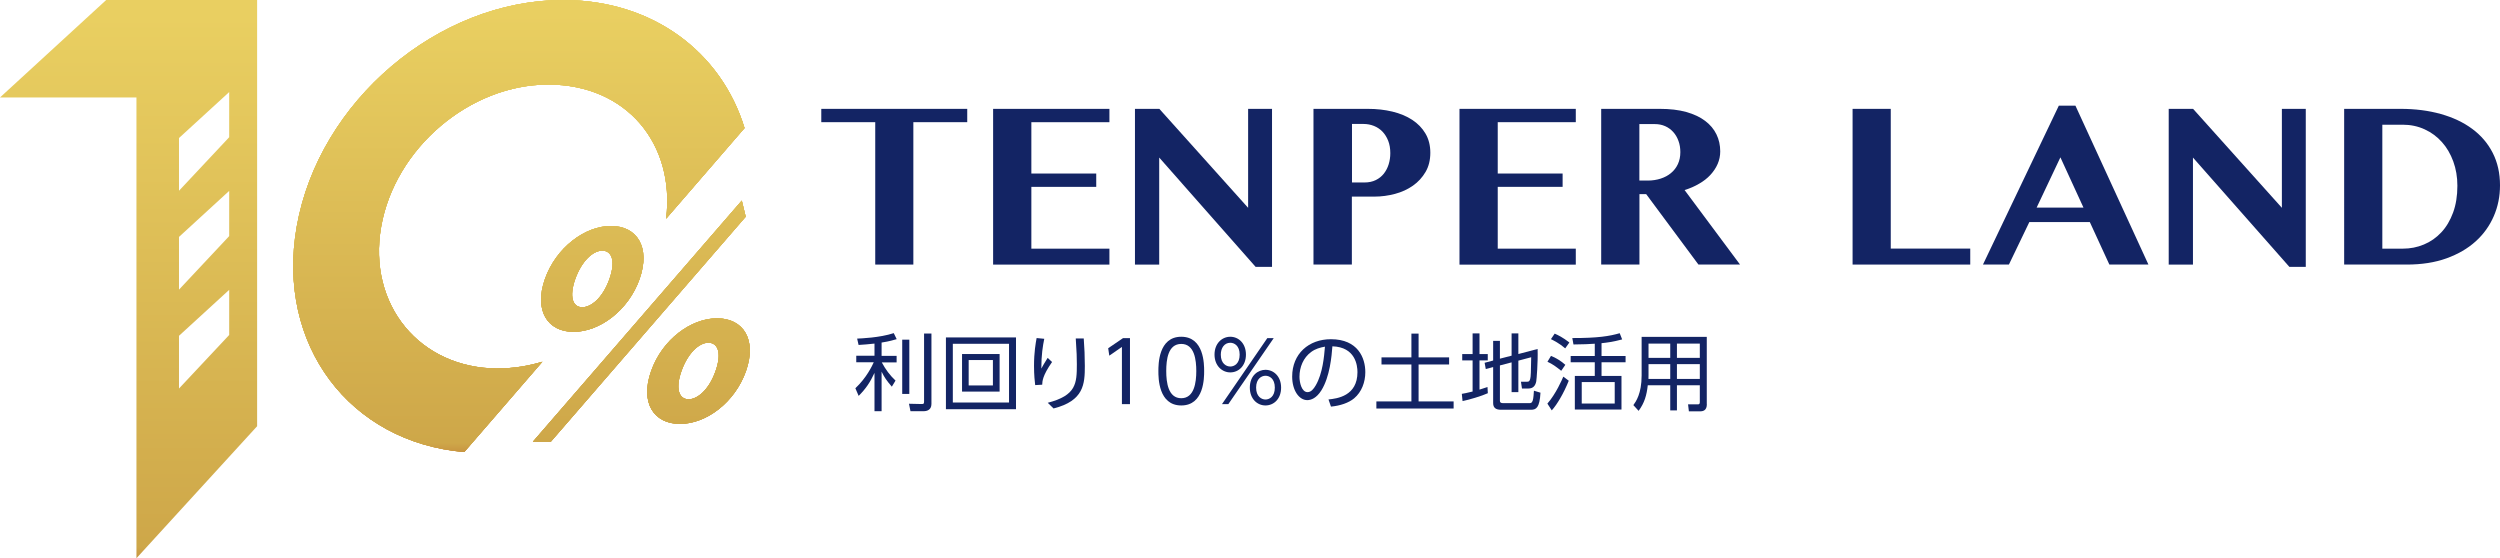 <?xml version="1.0" encoding="UTF-8"?>
<svg id="_レイヤー_2" data-name="レイヤー 2" xmlns="http://www.w3.org/2000/svg" xmlns:xlink="http://www.w3.org/1999/xlink" viewBox="0 0 366.07 81.74">
  <defs>
    <style>
      .cls-1 {
        fill: url(#linear-gradient-4);
      }

      .cls-2 {
        fill: url(#linear-gradient-3);
      }

      .cls-3 {
        fill: url(#linear-gradient-2);
      }

      .cls-4 {
        fill: url(#linear-gradient);
      }

      .cls-5 {
        fill: url(#_新規グラデーションスウォッチ_3);
      }

      .cls-6 {
        fill: url(#_新規グラデーションスウォッチ_3-6);
      }

      .cls-7 {
        fill: url(#_新規グラデーションスウォッチ_3-3);
      }

      .cls-8 {
        fill: url(#_新規グラデーションスウォッチ_3-4);
      }

      .cls-9 {
        fill: url(#_新規グラデーションスウォッチ_3-7);
      }

      .cls-10 {
        fill: url(#_新規グラデーションスウォッチ_3-2);
      }

      .cls-11 {
        fill: url(#_新規グラデーションスウォッチ_3-5);
      }

      .cls-12 {
        fill: url(#_新規グラデーションスウォッチ_3-8);
      }

      .cls-13 {
        fill: url(#_新規グラデーションスウォッチ_3-9);
      }

      .cls-14 {
        fill: #132464;
      }

      .cls-15 {
        fill: url(#_新規グラデーションスウォッチ_3-11);
      }

      .cls-16 {
        fill: url(#_新規グラデーションスウォッチ_3-14);
      }

      .cls-17 {
        fill: url(#_新規グラデーションスウォッチ_3-16);
      }

      .cls-18 {
        fill: url(#_新規グラデーションスウォッチ_3-15);
      }

      .cls-19 {
        fill: url(#_新規グラデーションスウォッチ_3-13);
      }

      .cls-20 {
        fill: url(#_新規グラデーションスウォッチ_3-10);
      }

      .cls-21 {
        fill: url(#_新規グラデーションスウォッチ_3-12);
      }

      .cls-22 {
        fill: url(#_新規グラデーションスウォッチ_3-17);
      }
    </style>
    <linearGradient id="_新規グラデーションスウォッチ_3" data-name="新規グラデーションスウォッチ 3" x1="18.82" y1="0" x2="18.82" y2="81.74" gradientUnits="userSpaceOnUse">
      <stop offset=".03" stop-color="#e9cf61"/>
      <stop offset=".98" stop-color="#cea749"/>
      <stop offset="1" stop-color="#c89540"/>
    </linearGradient>
    <linearGradient id="_新規グラデーションスウォッチ_3-2" data-name="新規グラデーションスウォッチ 3" x1="42.94" y1="33.1" x2="109.03" y2="33.1" xlink:href="#_新規グラデーションスウォッチ_3"/>
    <linearGradient id="linear-gradient" x1="75.98" y1="0" x2="75.98" y2="66.19" gradientUnits="userSpaceOnUse">
      <stop offset=".03" stop-color="#e9cf61"/>
      <stop offset="1" stop-color="#c89540"/>
    </linearGradient>
    <linearGradient id="_新規グラデーションスウォッチ_3-3" data-name="新規グラデーションスウォッチ 3" x1="79.22" y1="40.84" x2="94.22" y2="40.84" xlink:href="#_新規グラデーションスウォッチ_3"/>
    <linearGradient id="linear-gradient-2" x1="86.72" y1="33.09" x2="86.72" y2="48.59" xlink:href="#linear-gradient"/>
    <linearGradient id="_新規グラデーションスウォッチ_3-4" data-name="新規グラデーションスウォッチ 3" x1="78.03" y1="47.03" x2="109.19" y2="47.03" xlink:href="#_新規グラデーションスウォッチ_3"/>
    <linearGradient id="linear-gradient-3" x1="93.61" y1="29.37" x2="93.61" y2="64.68" xlink:href="#linear-gradient"/>
    <linearGradient id="_新規グラデーションスウォッチ_3-5" data-name="新規グラデーションスウォッチ 3" x1="94.76" y1="54.34" x2="109.79" y2="54.34" xlink:href="#_新規グラデーションスウォッチ_3"/>
    <linearGradient id="linear-gradient-4" x1="102.28" y1="46.61" x2="102.28" y2="62.08" xlink:href="#linear-gradient"/>
    <linearGradient id="_新規グラデーションスウォッチ_3-6" data-name="新規グラデーションスウォッチ 3" x1="76.36" x2="76.36" y2="66.19" xlink:href="#_新規グラデーションスウォッチ_3"/>
    <linearGradient id="_新規グラデーションスウォッチ_3-7" data-name="新規グラデーションスウォッチ 3" x1="76.36" x2="76.36" y2="66.19" xlink:href="#_新規グラデーションスウォッチ_3"/>
    <linearGradient id="_新規グラデーションスウォッチ_3-8" data-name="新規グラデーションスウォッチ 3" x1="76.36" x2="76.36" y2="66.19" xlink:href="#_新規グラデーションスウォッチ_3"/>
    <linearGradient id="_新規グラデーションスウォッチ_3-9" data-name="新規グラデーションスウォッチ 3" x1="76.36" x2="76.36" y2="66.19" xlink:href="#_新規グラデーションスウォッチ_3"/>
    <linearGradient id="_新規グラデーションスウォッチ_3-10" data-name="新規グラデーションスウォッチ 3" x1="76.36" x2="76.36" y2="66.19" xlink:href="#_新規グラデーションスウォッチ_3"/>
    <linearGradient id="_新規グラデーションスウォッチ_3-11" data-name="新規グラデーションスウォッチ 3" x1="76.36" x2="76.36" y2="66.19" xlink:href="#_新規グラデーションスウォッチ_3"/>
    <linearGradient id="_新規グラデーションスウォッチ_3-12" data-name="新規グラデーションスウォッチ 3" x1="76.36" x2="76.36" y2="66.19" xlink:href="#_新規グラデーションスウォッチ_3"/>
    <linearGradient id="_新規グラデーションスウォッチ_3-13" data-name="新規グラデーションスウォッチ 3" x1="76.36" x2="76.36" y2="66.19" xlink:href="#_新規グラデーションスウォッチ_3"/>
    <linearGradient id="_新規グラデーションスウォッチ_3-14" data-name="新規グラデーションスウォッチ 3" x1="76.36" x2="76.36" y2="66.19" xlink:href="#_新規グラデーションスウォッチ_3"/>
    <linearGradient id="_新規グラデーションスウォッチ_3-15" data-name="新規グラデーションスウォッチ 3" x1="76.36" x2="76.36" y2="66.19" xlink:href="#_新規グラデーションスウォッチ_3"/>
    <linearGradient id="_新規グラデーションスウォッチ_3-16" data-name="新規グラデーションスウォッチ 3" x1="76.36" x2="76.36" y2="66.19" xlink:href="#_新規グラデーションスウォッチ_3"/>
    <linearGradient id="_新規グラデーションスウォッチ_3-17" data-name="新規グラデーションスウォッチ 3" x1="76.36" x2="76.36" y2="66.19" xlink:href="#_新規グラデーションスウォッチ_3"/>
  </defs>
  <g id="_本文" data-name="本文">
    <g>
      <g>
        <path class="cls-14" d="M129.09,52.11h2.2v.96h-2.17c.56,1.04,1.18,1.88,2.01,2.66l-.54.89c-.79-.92-1.09-1.36-1.5-2.2v5.79h-1.04v-5.61c-.63,1.37-1.26,2.31-2.32,3.37l-.48-1.12c1.66-1.56,2.45-3.28,2.69-3.8h-2.56v-.96h2.67v-1.78c-.85.1-1.68.16-2.33.2l-.21-.93c.49-.02,3.3-.12,5.36-.8l.43.88c-.42.12-1.04.32-2.21.5v1.93ZM133.15,57.68h-1.04v-7.94h1.04v7.94ZM136.39,59.14c0,.93-.72,1.07-1.13,1.07h-1.94l-.22-1.09,1.77.04c.37.01.44-.02.44-.37v-9.95h1.08v10.31Z"/>
        <path class="cls-14" d="M148.77,49.41v10.51h-10.26v-10.51h10.26ZM139.52,50.34v8.6h8.23v-8.6h-8.23ZM146.37,51.84v5.5h-5.5v-5.5h5.5ZM141.84,52.72v3.72h3.55v-3.72h-3.55Z"/>
        <path class="cls-14" d="M152.91,49.61c-.21,1.03-.43,2.32-.43,4.36.16-.29.5-.91.93-1.57l.64.61c-1.41,2.02-1.42,2.82-1.44,3.32l-1.03.06c-.06-.48-.17-1.47-.17-2.82,0-2.01.25-3.36.38-4.07l1.12.11ZM158.69,49.55c.1,1.32.16,2.71.16,4.04,0,2.64-.14,5.1-4.58,6.22l-.85-.83c4.17-1.09,4.26-2.8,4.26-5.67,0-1.15-.02-1.48-.16-3.75h1.17Z"/>
        <path class="cls-14" d="M164.43,49.51h1.03v9.67h-1.18v-8.38l-1.85,1.28-.16-1.09,2.16-1.47Z"/>
        <path class="cls-14" d="M169.62,54.34c0-.97,0-5.03,3.35-5.03s3.35,4.06,3.35,5.03,0,5.03-3.35,5.03-3.35-4.05-3.35-5.03ZM175.17,54.34c0-1.61-.25-3.98-2.2-3.98s-2.2,2.31-2.2,3.98.29,3.97,2.2,3.97,2.2-2.32,2.2-3.97Z"/>
        <path class="cls-14" d="M180.15,49.31c1.2,0,2.29.96,2.29,2.61s-1.08,2.61-2.29,2.61-2.31-.98-2.31-2.61,1.09-2.61,2.31-2.61ZM180.15,53.67c.56,0,1.37-.4,1.37-1.74s-.81-1.74-1.37-1.74c-.87,0-1.39.77-1.39,1.74,0,1.32.81,1.74,1.39,1.74ZM185.57,49.51h.94l-6.65,9.67h-.93l6.64-9.67ZM185.3,54.15c1.2,0,2.29.96,2.29,2.61s-1.07,2.61-2.29,2.61-2.29-.98-2.29-2.61c0-1.78,1.21-2.61,2.29-2.61ZM185.3,58.5c.56,0,1.37-.4,1.37-1.74s-.8-1.74-1.37-1.74-1.37.43-1.37,1.74.8,1.74,1.37,1.74Z"/>
        <path class="cls-14" d="M194.53,58.49c1.26-.13,4.24-.49,4.24-4,0-.97-.29-3.67-3.67-3.78-.11,1.42-.36,4.44-1.62,6.46-.72,1.14-1.51,1.42-2.06,1.42-1.2,0-2.21-1.42-2.21-3.45,0-3.34,2.43-5.47,5.67-5.47,3.97,0,5.04,2.75,5.04,4.82,0,1.46-.53,2.91-1.64,3.84-.8.66-2.02,1.08-3.39,1.21l-.37-1.07ZM191.99,51.54c-1.14.83-1.71,2.21-1.71,3.63,0,.83.31,2.25,1.18,2.25.52,0,.88-.45,1.2-.99,1.03-1.77,1.23-4.26,1.35-5.67-.72.13-1.4.32-2.02.78Z"/>
        <path class="cls-14" d="M207.72,48.85v3.48h4.47v1.04h-4.47v5.41h5.13v1.04h-11.31v-1.04h5.13v-5.41h-4.38v-1.04h4.38v-3.48h1.06Z"/>
        <path class="cls-14" d="M217.85,57.58c-.83.39-2.78.97-3.69,1.15l-.11-1.06c.34-.06.66-.11,1.58-.34v-4.56h-1.52v-.93h1.52v-3.02h1.01v3.02h1.21v.93h-1.21v4.28c.67-.21.88-.28,1.17-.38l.05.91ZM221.34,52.11v-3.29h.99v3.02l2.82-.74c.06,2.01-.15,4.48-.2,4.74-.12.63-.45,1.05-1.15,1.05h-.94l-.15-.99h.86c.36.01.43-.17.5-.45.09-.3.1-1.04.14-3.14l-1.88.5v4.61h-.99v-4.36l-1.71.45v5.19c0,.23.15.33.44.33h3.84c.25,0,.38,0,.52-.36.11-.31.16-1.1.18-1.46l.96.29c-.12,2.22-.64,2.5-1.39,2.5h-4.4c-.7,0-1.14-.26-1.14-.96v-5.29l-1.08.29-.17-.92,1.25-.33v-2.88h.99v2.61l1.71-.44Z"/>
        <path class="cls-14" d="M228.6,54.29c-.8-.64-1.24-.96-2.01-1.32l.52-.86c.7.28,1.47.74,2.1,1.31l-.6.87ZM226.58,59.1c1.26-1.44,2.17-3.56,2.33-3.95l.8.6c-.75,1.88-1.75,3.53-2.49,4.34l-.64-.99ZM229.19,51.01c-.83-.73-1.72-1.17-2.09-1.35l.55-.81c.5.22,1.2.56,2.15,1.3l-.61.86ZM234.51,52.13h3.52v.92h-3.52v2h2.92v4.92h-6.83v-4.92h2.92v-2h-3.53v-.92h3.53v-1.8c-.58.05-1.85.1-3.12.11l-.17-.94c3.72.01,5.48-.28,6.94-.71l.36.91c-1.32.36-2.37.49-3.02.55v1.89ZM236.44,55.95h-4.83v3.14h4.83v-3.14Z"/>
        <path class="cls-14" d="M249.93,59.19c0,.9-.54,1.04-.97,1.04h-1.66l-.12-1.02h1.44c.21.01.28-.12.28-.32v-2.48h-3.35v3.68h-.98v-3.68h-3.29c-.16,1.47-.48,2.58-1.34,3.75l-.77-.84c.36-.49,1.21-1.67,1.21-4.32v-5.67h9.54v9.84ZM244.57,53.32h-3.18v1.53c0,.15,0,.2-.01.64h3.19v-2.17ZM244.57,50.31h-3.18v2.09h3.18v-2.09ZM248.9,50.31h-3.35v2.09h3.35v-2.09ZM248.9,53.32h-3.35v2.17h3.35v-2.17Z"/>
      </g>
      <g>
        <g>
          <path class="cls-14" d="M141.63,15.94v1.95h-7.89v20.85h-5.58v-20.85h-7.9v-1.95h21.37Z"/>
          <path class="cls-14" d="M162.45,15.94v1.95h-11.43v7.52h9.5v1.95h-9.5v9.05h11.43v2.34h-17.03V15.94h17.03Z"/>
          <path class="cls-14" d="M166.18,15.94h3.58l13,14.49v-14.49h3.5v23.14h-2.4l-14.12-16.01v15.67h-3.55V15.94Z"/>
          <path class="cls-14" d="M192.34,15.94h7.95c1.28,0,2.47.13,3.59.4,1.12.27,2.08.67,2.91,1.21.82.54,1.47,1.21,1.94,2.01.47.8.71,1.73.71,2.8s-.23,2.02-.7,2.82c-.47.8-1.08,1.47-1.85,2.01-.77.54-1.64.94-2.62,1.2-.98.26-1.99.4-3.02.4h-3.3v9.95h-5.62V15.94ZM197.96,26.72h1.83c.64,0,1.19-.12,1.66-.35.47-.23.86-.54,1.18-.94.31-.4.55-.85.71-1.37.16-.52.24-1.06.24-1.63,0-.68-.1-1.29-.31-1.82-.21-.53-.49-.97-.84-1.34-.35-.36-.77-.64-1.24-.83-.48-.19-.99-.29-1.54-.29h-1.68v8.56Z"/>
          <path class="cls-14" d="M230.74,15.94v1.95h-11.43v7.52h9.5v1.95h-9.5v9.05h11.43v2.34h-17.03V15.94h17.03Z"/>
          <path class="cls-14" d="M234.47,15.94h8.57c1.48,0,2.77.15,3.88.46,1.1.31,2.02.74,2.76,1.3.73.55,1.29,1.21,1.66,1.98.37.76.55,1.59.55,2.49,0,.65-.13,1.27-.38,1.84-.25.58-.61,1.11-1.06,1.6-.45.49-1,.92-1.65,1.29-.64.38-1.35.69-2.13.93l8.12,10.91h-6.09l-7.65-10.31h-.99v10.31h-5.6V15.94ZM240.07,26.44h1.21c.68,0,1.32-.1,1.9-.29.58-.19,1.09-.46,1.51-.82.43-.35.76-.79,1-1.3.24-.52.36-1.1.36-1.75,0-.61-.09-1.16-.28-1.66-.18-.5-.44-.94-.77-1.3-.33-.36-.72-.65-1.18-.85-.46-.2-.96-.3-1.5-.3h-2.27v8.27Z"/>
        </g>
        <g>
          <path class="cls-14" d="M271.26,15.94h5.6v20.46h11.64v2.34h-17.23V15.94Z"/>
          <path class="cls-14" d="M303.9,15.47l10.69,23.27h-5.72l-2.86-6.22h-8.86l-2.99,6.22h-3.8l11.11-23.27h2.42ZM298.22,30.4h6.86l-3.38-7.36-3.48,7.36Z"/>
          <path class="cls-14" d="M317.55,15.94h3.58l13,14.49v-14.49h3.5v23.14h-2.4l-14.12-16.01v15.67h-3.55V15.94Z"/>
          <path class="cls-14" d="M343.25,15.94h8.27c2.13,0,4.09.25,5.87.75,1.78.5,3.32,1.22,4.61,2.18,1.29.95,2.29,2.12,3,3.51.71,1.39,1.07,2.98,1.07,4.76,0,1.6-.3,3.11-.91,4.51-.61,1.41-1.49,2.64-2.65,3.69-1.16,1.05-2.59,1.88-4.28,2.49-1.69.61-3.63.91-5.82.91h-9.16V15.94ZM348.85,36.41h2.98c1.1,0,2.13-.2,3.1-.61.97-.4,1.82-1,2.55-1.78.73-.78,1.3-1.75,1.72-2.89.42-1.14.63-2.45.63-3.93,0-1.28-.2-2.46-.6-3.56-.4-1.09-.95-2.04-1.66-2.83-.71-.8-1.55-1.42-2.53-1.87-.98-.45-2.05-.68-3.22-.68h-2.98v18.16Z"/>
        </g>
      </g>
      <g>
        <path class="cls-5" d="M15.55,0L0,14.27h19.98v67.47l17.67-19.33V0H15.55ZM33.56,49.05l-7.35,7.84v-7.72l7.35-6.73v6.61ZM33.56,34.57l-7.35,7.84v-7.72l7.35-6.74v6.61ZM33.56,20.09l-7.35,7.84v-7.72l7.35-6.73v6.6Z"/>
        <g>
          <g>
            <g>
              <path class="cls-10" d="M72.95,53.96c-11.48,0-19.15-9.31-17.13-20.79,2.02-11.48,12.98-20.79,24.46-20.79s18.6,8.7,17.26,19.64l11.48-13.27C105.63,7.66,95.61,0,82.46,0c-18.31,0-35.77,14.85-39.01,33.16-3.06,17.37,7.79,31.61,24.53,33.03l11.44-13.22c-2.1.63-4.27.98-6.47.98Z"/>
              <path class="cls-4" d="M72.95,53.96c-11.48,0-19.15-9.31-17.13-20.79,2.02-11.48,12.98-20.79,24.46-20.79s18.6,8.7,17.26,19.64l11.48-13.27C105.63,7.66,95.61,0,82.46,0c-18.31,0-35.77,14.85-39.01,33.16-3.06,17.37,7.79,31.61,24.53,33.03l11.44-13.22c-2.1.63-4.27.98-6.47.98Z"/>
            </g>
            <g>
              <path class="cls-7" d="M89.46,33.09c-3.78,0-8.02,3.12-9.67,7.77-1.62,4.62.39,7.73,4.2,7.73s8.04-3.15,9.66-7.73c1.63-4.62-.34-7.77-4.19-7.77ZM89.24,40.86c-1,2.83-2.72,4.13-3.98,4.13-1.43,0-1.93-1.57-1.03-4.13.93-2.62,2.59-4.16,3.96-4.16,1.26,0,2.06,1.29,1.05,4.16Z"/>
              <path class="cls-3" d="M89.46,33.09c-3.78,0-8.02,3.12-9.67,7.77-1.62,4.62.39,7.73,4.2,7.73s8.04-3.15,9.66-7.73c1.63-4.62-.34-7.77-4.19-7.77ZM89.24,40.86c-1,2.83-2.72,4.13-3.98,4.13-1.43,0-1.93-1.57-1.03-4.13.93-2.62,2.59-4.16,3.96-4.16,1.26,0,2.06,1.29,1.05,4.16Z"/>
            </g>
            <g>
              <polygon class="cls-8" points="108.62 29.37 78.03 64.68 80.66 64.67 109.19 31.73 108.62 29.37"/>
              <polygon class="cls-2" points="108.62 29.37 78.03 64.68 80.66 64.67 109.19 31.73 108.62 29.37"/>
            </g>
            <g>
              <path class="cls-11" d="M104.99,46.61c-3.78,0-8.01,3.08-9.65,7.73-1.64,4.62.38,7.73,4.23,7.73s8.04-3.15,9.66-7.73c1.63-4.62-.39-7.73-4.24-7.73ZM104.78,54.34c-1,2.84-2.72,4.13-3.94,4.13-1.4,0-1.99-1.51-1.06-4.13.91-2.59,2.56-4.16,3.95-4.16,1.26,0,2.06,1.29,1.05,4.16Z"/>
              <path class="cls-1" d="M104.99,46.61c-3.78,0-8.01,3.08-9.65,7.73-1.64,4.62.38,7.73,4.23,7.73s8.04-3.15,9.66-7.73c1.63-4.62-.39-7.73-4.24-7.73ZM104.78,54.34c-1,2.84-2.72,4.13-3.94,4.13-1.4,0-1.99-1.51-1.06-4.13.91-2.59,2.56-4.16,3.95-4.16,1.26,0,2.06,1.29,1.05,4.16Z"/>
            </g>
          </g>
          <g>
            <g>
              <path class="cls-6" d="M72.95,53.96c-11.48,0-19.15-9.31-17.13-20.79,2.02-11.48,12.98-20.79,24.46-20.79s18.6,8.7,17.26,19.64l11.48-13.27C105.63,7.66,95.61,0,82.46,0c-18.31,0-35.77,14.85-39.01,33.16-3.06,17.37,7.79,31.61,24.53,33.03l11.44-13.22c-2.1.63-4.27.98-6.47.98Z"/>
              <path class="cls-9" d="M72.95,53.96c-11.48,0-19.15-9.31-17.13-20.79,2.02-11.48,12.98-20.79,24.46-20.79s18.6,8.7,17.26,19.64l11.48-13.27C105.63,7.66,95.61,0,82.46,0c-18.31,0-35.77,14.85-39.01,33.16-3.06,17.37,7.79,31.61,24.53,33.03l11.44-13.22c-2.1.63-4.27.98-6.47.98Z"/>
              <path class="cls-12" d="M72.95,53.96c-11.48,0-19.15-9.31-17.13-20.79,2.02-11.48,12.98-20.79,24.46-20.79s18.6,8.7,17.26,19.64l11.48-13.27C105.63,7.66,95.61,0,82.46,0c-18.31,0-35.77,14.85-39.01,33.16-3.06,17.37,7.79,31.61,24.53,33.03l11.44-13.22c-2.1.63-4.27.98-6.47.98Z"/>
            </g>
            <g>
              <path class="cls-13" d="M89.46,33.09c-3.78,0-8.02,3.12-9.67,7.77-1.62,4.62.39,7.73,4.2,7.73s8.04-3.15,9.66-7.73c1.63-4.62-.34-7.77-4.19-7.77ZM89.24,40.86c-1,2.83-2.72,4.13-3.98,4.13-1.43,0-1.93-1.57-1.03-4.13.93-2.62,2.59-4.16,3.96-4.16,1.26,0,2.06,1.29,1.05,4.16Z"/>
              <path class="cls-20" d="M89.46,33.09c-3.78,0-8.02,3.12-9.67,7.77-1.62,4.62.39,7.73,4.2,7.73s8.04-3.15,9.66-7.73c1.63-4.62-.34-7.77-4.19-7.77ZM89.24,40.86c-1,2.83-2.72,4.13-3.98,4.13-1.43,0-1.93-1.57-1.03-4.13.93-2.62,2.59-4.16,3.96-4.16,1.26,0,2.06,1.29,1.05,4.16Z"/>
              <path class="cls-15" d="M89.46,33.09c-3.78,0-8.02,3.12-9.67,7.77-1.62,4.62.39,7.73,4.2,7.73s8.04-3.15,9.66-7.73c1.63-4.62-.34-7.77-4.19-7.77ZM89.24,40.86c-1,2.83-2.72,4.13-3.98,4.13-1.43,0-1.93-1.57-1.03-4.13.93-2.62,2.59-4.16,3.96-4.16,1.26,0,2.06,1.29,1.05,4.16Z"/>
            </g>
            <g>
              <polygon class="cls-21" points="108.62 29.37 78.03 64.68 80.66 64.67 109.19 31.73 108.62 29.37"/>
              <polygon class="cls-19" points="108.62 29.37 78.03 64.68 80.66 64.67 109.19 31.73 108.62 29.37"/>
              <polygon class="cls-16" points="108.62 29.37 78.03 64.68 80.66 64.67 109.19 31.73 108.62 29.37"/>
            </g>
            <g>
              <path class="cls-18" d="M104.99,46.61c-3.78,0-8.01,3.08-9.65,7.73-1.64,4.62.38,7.73,4.23,7.73s8.04-3.15,9.66-7.73c1.63-4.62-.39-7.73-4.24-7.73ZM104.78,54.34c-1,2.84-2.72,4.13-3.94,4.13-1.4,0-1.99-1.51-1.06-4.13.91-2.59,2.56-4.16,3.95-4.16,1.26,0,2.06,1.29,1.05,4.16Z"/>
              <path class="cls-17" d="M104.99,46.61c-3.78,0-8.01,3.08-9.65,7.73-1.64,4.62.38,7.73,4.23,7.73s8.04-3.15,9.66-7.73c1.63-4.62-.39-7.73-4.24-7.73ZM104.78,54.34c-1,2.84-2.72,4.13-3.94,4.13-1.4,0-1.99-1.51-1.06-4.13.91-2.59,2.56-4.16,3.95-4.16,1.26,0,2.06,1.29,1.05,4.16Z"/>
              <path class="cls-22" d="M104.99,46.61c-3.78,0-8.01,3.08-9.65,7.73-1.64,4.62.38,7.73,4.23,7.73s8.04-3.15,9.66-7.73c1.63-4.62-.39-7.73-4.24-7.73ZM104.78,54.34c-1,2.84-2.72,4.13-3.94,4.13-1.4,0-1.99-1.51-1.06-4.13.91-2.59,2.56-4.16,3.95-4.16,1.26,0,2.06,1.29,1.05,4.16Z"/>
            </g>
          </g>
        </g>
      </g>
    </g>
  </g>
</svg>